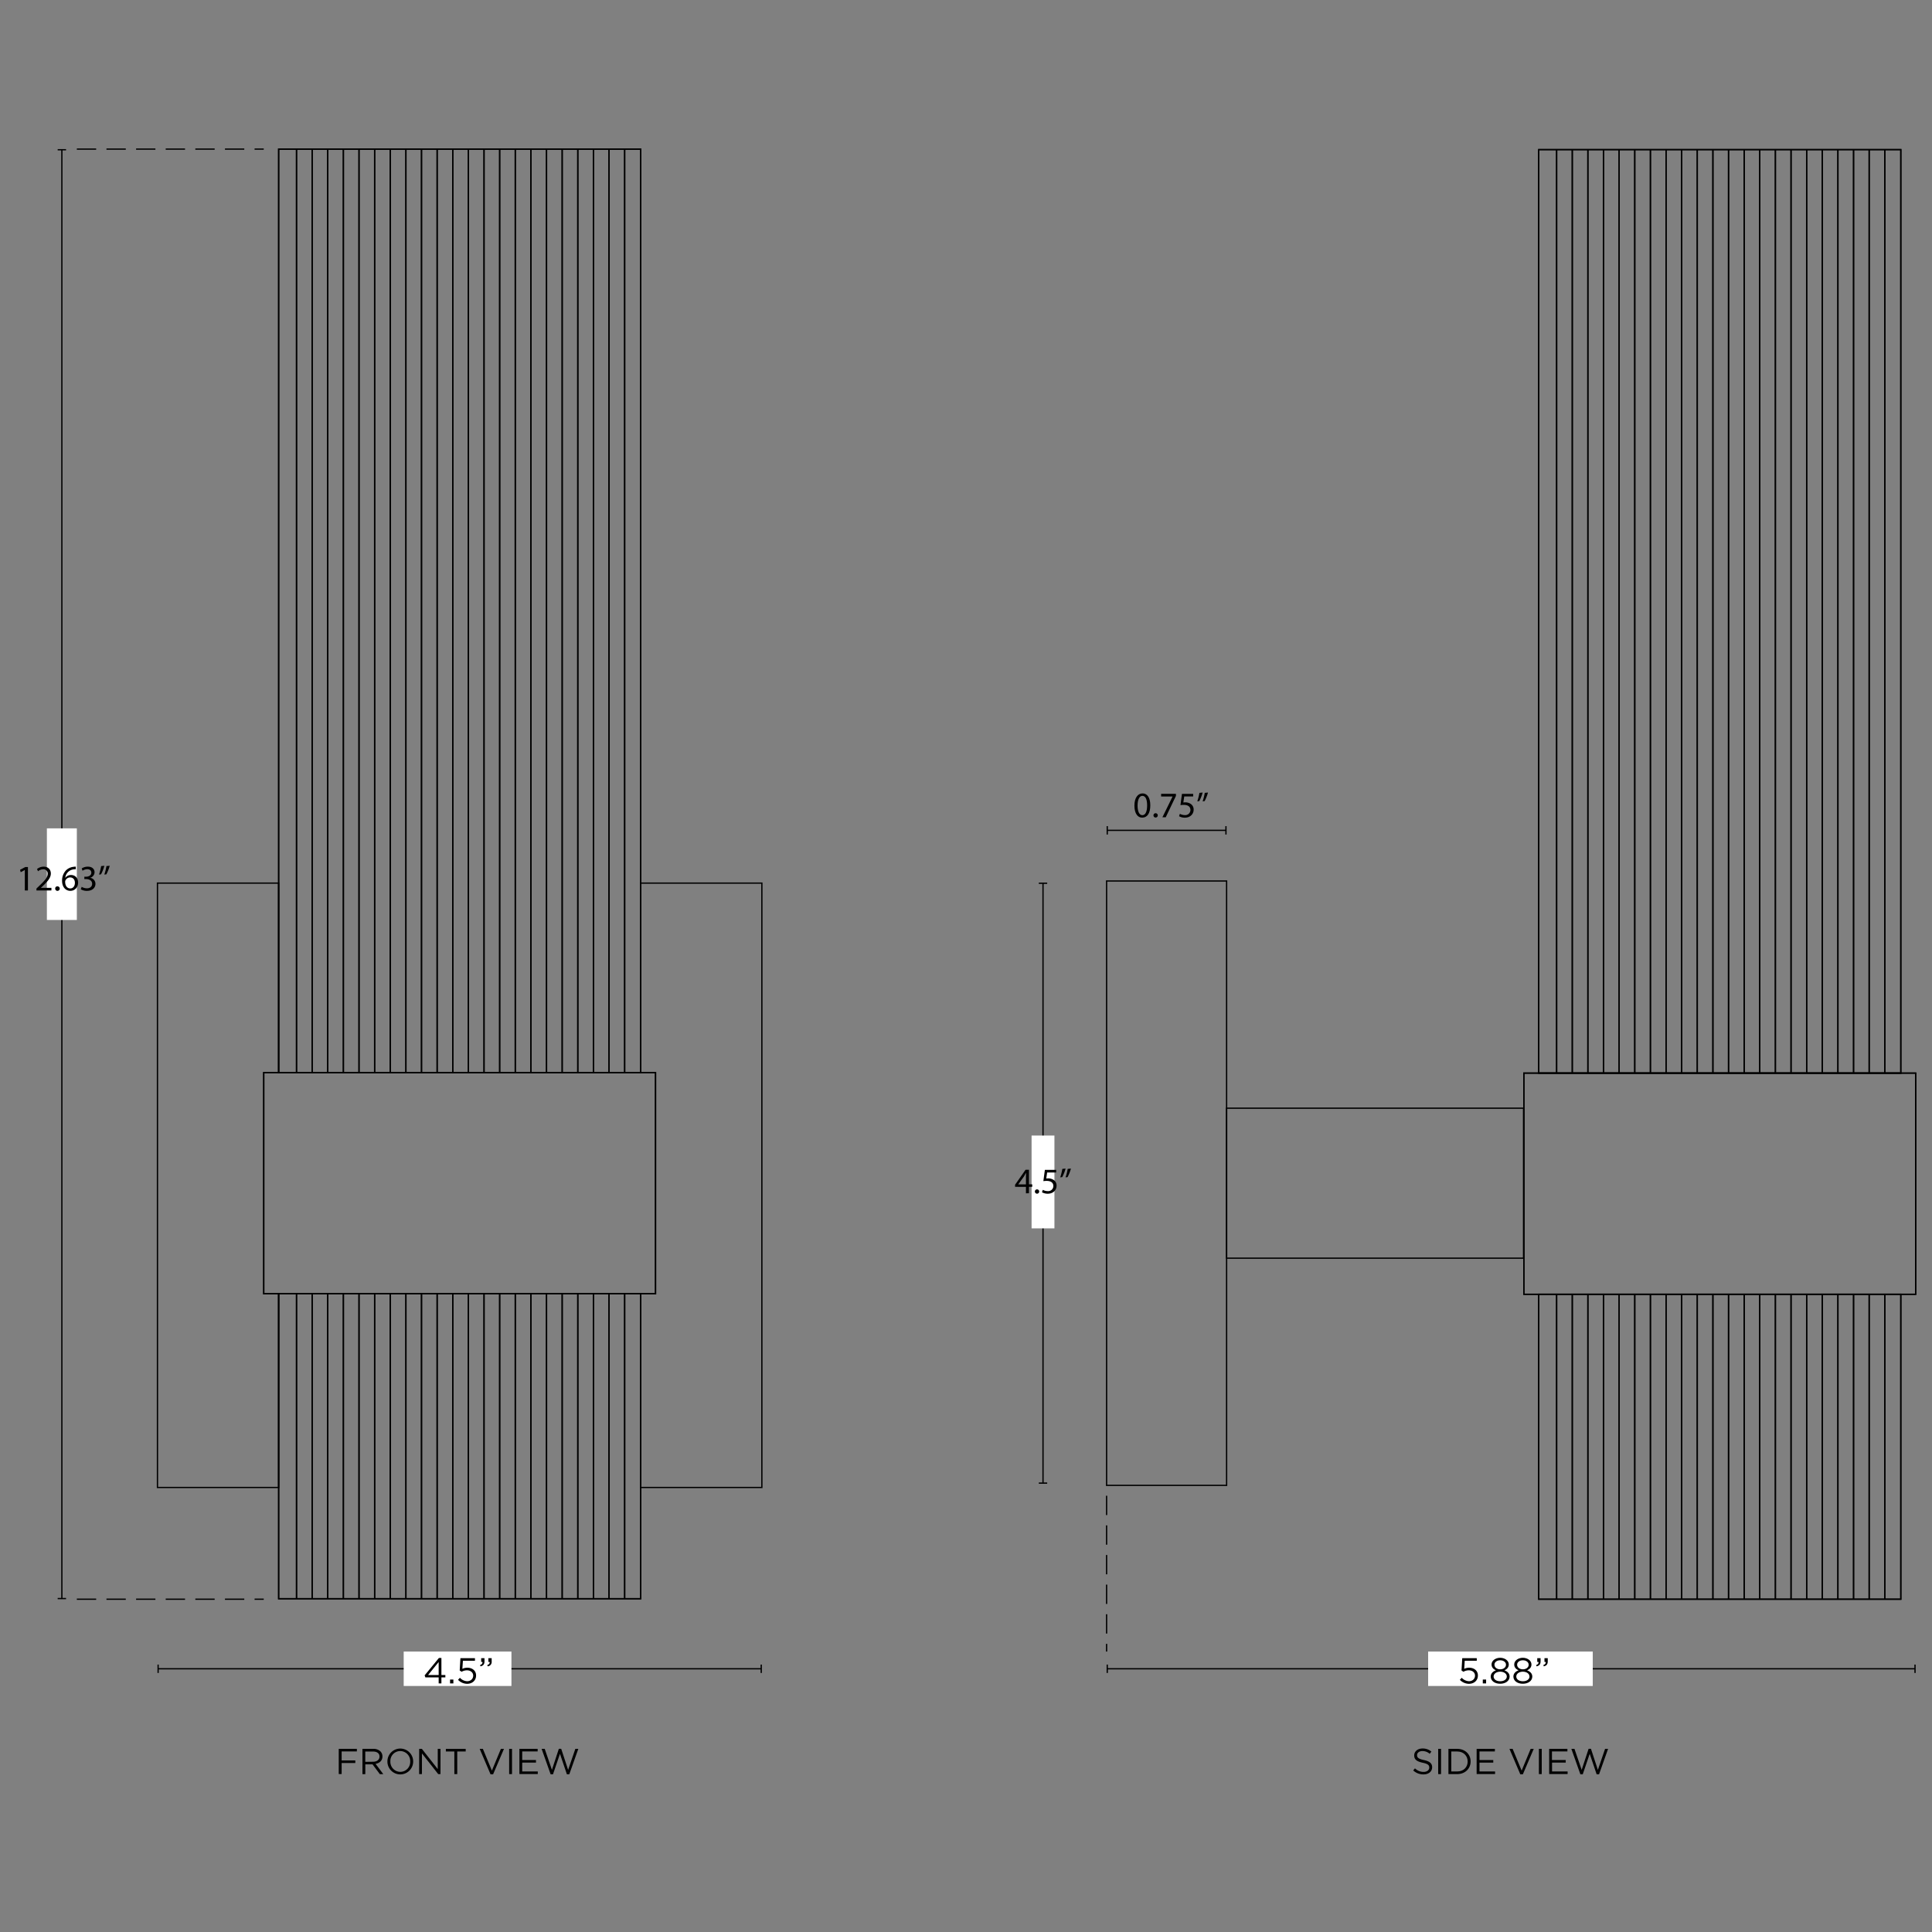 <svg viewBox="0 0 1500 1500" height="1500" width="1500" xmlns="http://www.w3.org/2000/svg"><rect x="0" y="0" width="1500" height="1500" fill="#808080" stroke="none"/><defs><style>.cls-1,.cls-3{fill:none;stroke:#000;stroke-miterlimit:10;}.cls-2{fill:#fff;}.cls-3{stroke-dasharray:15 8;}</style></defs><g data-name="Layer 3" id="Layer_3"><line y2="116.26" x2="48.03" y1="1241.13" x1="48.03" class="cls-1"></line><rect height="1" width="6.5" y="1240.63" x="44.78"></rect><rect height="1" width="6.5" y="115.76" x="44.78"></rect><rect height="71.12" width="23.26" y="643.14" x="36.4" class="cls-2"></rect><line y2="685.75" x2="809.79" y1="1151.49" x1="809.79" class="cls-1"></line><rect height="1" width="6.5" y="1150.99" x="806.54"></rect><rect height="1" width="6.5" y="685.25" x="806.54"></rect><rect height="72.06" width="17.74" y="881.64" x="800.92" class="cls-2"></rect><rect height="171.72" width="304.19" y="832.76" x="204.77" class="cls-1"></rect><rect height="717" width="281.08" y="115.76" x="216.35" class="cls-1"></rect><polyline points="230.21 1241.24 230.21 1122.99 230.21 1004.48" class="cls-1"></polyline><polyline points="230.21 832.76 230.21 719.91 230.21 115.76" class="cls-1"></polyline><polyline points="242.35 1241.24 242.35 1122.99 242.35 1004.48" class="cls-1"></polyline><polyline points="242.35 832.76 242.35 719.91 242.35 115.76" class="cls-1"></polyline><polyline points="254.46 1241.24 254.46 1122.99 254.46 1004.48" class="cls-1"></polyline><polyline points="254.46 832.76 254.46 719.91 254.46 115.76" class="cls-1"></polyline><polyline points="266.6 1241.24 266.6 1122.99 266.6 1004.48" class="cls-1"></polyline><polyline points="266.6 832.76 266.6 719.91 266.6 115.76" class="cls-1"></polyline><polyline points="278.73 1241.24 278.73 1122.99 278.73 1004.48" class="cls-1"></polyline><polyline points="278.73 832.76 278.73 719.91 278.73 115.76" class="cls-1"></polyline><polyline points="290.87 1241.24 290.87 1122.99 290.87 1004.48" class="cls-1"></polyline><polyline points="290.87 832.76 290.87 719.91 290.87 115.76" class="cls-1"></polyline><polyline points="303.01 1241.24 303.01 1122.99 303.01 1004.48" class="cls-1"></polyline><polyline points="303.01 832.76 303.01 719.91 303.01 115.76" class="cls-1"></polyline><polyline points="315.15 1241.24 315.15 1122.99 315.15 1004.48" class="cls-1"></polyline><polyline points="315.15 832.76 315.15 719.91 315.15 115.76" class="cls-1"></polyline><polyline points="327.26 1241.24 327.26 1122.99 327.26 1004.48" class="cls-1"></polyline><polyline points="327.26 832.76 327.26 719.91 327.26 115.76" class="cls-1"></polyline><polyline points="339.39 1241.24 339.39 1122.99 339.39 1004.48" class="cls-1"></polyline><polyline points="339.39 832.76 339.39 719.91 339.39 115.76" class="cls-1"></polyline><polyline points="351.53 1241.24 351.53 1122.99 351.53 1004.48" class="cls-1"></polyline><polyline points="351.53 832.76 351.53 719.91 351.53 115.76" class="cls-1"></polyline><polyline points="363.67 1241.24 363.67 1122.99 363.67 1004.48" class="cls-1"></polyline><polyline points="363.67 832.76 363.67 719.91 363.67 115.76" class="cls-1"></polyline><polyline points="375.81 1241.24 375.81 1122.99 375.81 1004.48" class="cls-1"></polyline><polyline points="375.81 832.76 375.81 719.91 375.81 115.76" class="cls-1"></polyline><polyline points="387.94 1241.24 387.94 1122.99 387.94 1004.48" class="cls-1"></polyline><polyline points="387.94 832.76 387.94 719.91 387.94 115.76" class="cls-1"></polyline><polyline points="400.05 1241.24 400.05 1122.99 400.05 1004.48" class="cls-1"></polyline><polyline points="400.05 832.76 400.05 719.91 400.05 115.76" class="cls-1"></polyline><polyline points="412.19 1241.24 412.19 1122.99 412.19 1004.48" class="cls-1"></polyline><polyline points="412.19 832.76 412.19 719.91 412.19 115.76" class="cls-1"></polyline><polyline points="424.33 1241.24 424.33 1122.99 424.33 1004.48" class="cls-1"></polyline><polyline points="424.33 832.76 424.33 719.91 424.33 115.76" class="cls-1"></polyline><polyline points="436.47 1241.24 436.47 1122.99 436.47 1004.48" class="cls-1"></polyline><polyline points="436.47 832.76 436.47 719.91 436.47 115.76" class="cls-1"></polyline><polyline points="448.6 1241.24 448.6 1122.99 448.6 1004.48" class="cls-1"></polyline><polyline points="448.6 832.76 448.6 719.91 448.6 115.76" class="cls-1"></polyline><polyline points="460.74 1241.24 460.74 1122.99 460.74 1004.48" class="cls-1"></polyline><polyline points="460.74 832.76 460.74 719.91 460.74 115.76" class="cls-1"></polyline><polyline points="472.85 1241.24 472.85 1122.99 472.85 1004.48" class="cls-1"></polyline><polyline points="472.85 832.76 472.85 719.91 472.85 115.76" class="cls-1"></polyline><polyline points="484.99 1241.24 484.99 1122.99 484.99 1004.48" class="cls-1"></polyline><polyline points="484.99 832.76 484.99 719.91 484.99 115.76" class="cls-1"></polyline><rect height="236.76" width="281.08" y="1004.48" x="216.35" class="cls-1"></rect><polygon points="591.51 685.64 591.51 1154.87 497.42 1154.87 497.42 1004.48 216.34 1004.48 216.34 1154.87 122.25 1154.87 122.25 685.64 216.34 685.64 216.34 832.76 497.42 832.76 497.42 685.64 591.51 685.64" class="cls-1"></polygon><rect height="469.23" width="93.17" y="684" x="859.16" class="cls-1"></rect><rect height="116.45" width="230.56" y="860.39" x="952.33" class="cls-1"></rect><rect height="171.72" width="304.19" y="832.76" x="204.77" class="cls-1"></rect><rect height="717" width="281.08" y="115.76" x="216.35" class="cls-1"></rect><polyline points="230.21 1241.24 230.21 1122.99 230.21 1004.48" class="cls-1"></polyline><polyline points="230.21 832.76 230.21 719.91 230.21 115.76" class="cls-1"></polyline><polyline points="242.35 1241.24 242.35 1122.99 242.35 1004.48" class="cls-1"></polyline><polyline points="242.35 832.76 242.35 719.91 242.35 115.76" class="cls-1"></polyline><polyline points="254.46 1241.24 254.46 1122.99 254.46 1004.48" class="cls-1"></polyline><polyline points="254.46 832.76 254.46 719.91 254.46 115.76" class="cls-1"></polyline><polyline points="266.6 1241.24 266.6 1122.99 266.6 1004.48" class="cls-1"></polyline><polyline points="266.6 832.76 266.6 719.91 266.6 115.76" class="cls-1"></polyline><polyline points="278.73 1241.24 278.73 1122.99 278.73 1004.48" class="cls-1"></polyline><polyline points="278.73 832.76 278.73 719.91 278.73 115.76" class="cls-1"></polyline><polyline points="290.87 1241.24 290.87 1122.99 290.87 1004.48" class="cls-1"></polyline><polyline points="290.87 832.76 290.87 719.91 290.87 115.76" class="cls-1"></polyline><polyline points="303.01 1241.24 303.01 1122.99 303.01 1004.48" class="cls-1"></polyline><polyline points="303.01 832.76 303.01 719.91 303.01 115.76" class="cls-1"></polyline><polyline points="315.15 1241.24 315.15 1122.99 315.15 1004.48" class="cls-1"></polyline><polyline points="315.15 832.76 315.15 719.91 315.15 115.76" class="cls-1"></polyline><polyline points="327.26 1241.24 327.26 1122.99 327.26 1004.48" class="cls-1"></polyline><polyline points="327.26 832.76 327.26 719.91 327.26 115.76" class="cls-1"></polyline><polyline points="339.39 1241.24 339.39 1122.99 339.39 1004.48" class="cls-1"></polyline><polyline points="339.39 832.76 339.39 719.91 339.39 115.76" class="cls-1"></polyline><polyline points="351.53 1241.24 351.53 1122.99 351.53 1004.48" class="cls-1"></polyline><polyline points="351.53 832.76 351.53 719.91 351.53 115.76" class="cls-1"></polyline><polyline points="363.67 1241.24 363.67 1122.99 363.67 1004.48" class="cls-1"></polyline><polyline points="363.67 832.76 363.67 719.91 363.67 115.76" class="cls-1"></polyline><polyline points="375.81 1241.24 375.81 1122.99 375.81 1004.48" class="cls-1"></polyline><polyline points="375.81 832.76 375.81 719.91 375.81 115.76" class="cls-1"></polyline><polyline points="387.94 1241.24 387.94 1122.99 387.94 1004.48" class="cls-1"></polyline><polyline points="387.94 832.76 387.94 719.91 387.94 115.76" class="cls-1"></polyline><polyline points="400.05 1241.24 400.05 1122.99 400.05 1004.48" class="cls-1"></polyline><polyline points="400.05 832.76 400.05 719.91 400.05 115.76" class="cls-1"></polyline><polyline points="412.19 1241.24 412.19 1122.99 412.19 1004.48" class="cls-1"></polyline><polyline points="412.19 832.76 412.19 719.91 412.19 115.76" class="cls-1"></polyline><polyline points="424.33 1241.24 424.33 1122.99 424.33 1004.48" class="cls-1"></polyline><polyline points="424.33 832.76 424.33 719.91 424.33 115.76" class="cls-1"></polyline><polyline points="436.47 1241.24 436.47 1122.99 436.47 1004.48" class="cls-1"></polyline><polyline points="436.47 832.76 436.47 719.91 436.47 115.76" class="cls-1"></polyline><polyline points="448.6 1241.24 448.6 1122.99 448.6 1004.48" class="cls-1"></polyline><polyline points="448.6 832.76 448.6 719.91 448.6 115.76" class="cls-1"></polyline><polyline points="460.74 1241.24 460.74 1122.99 460.74 1004.48" class="cls-1"></polyline><polyline points="460.74 832.76 460.74 719.91 460.74 115.76" class="cls-1"></polyline><polyline points="472.85 1241.24 472.85 1122.99 472.85 1004.48" class="cls-1"></polyline><polyline points="472.85 832.76 472.85 719.91 472.85 115.76" class="cls-1"></polyline><polyline points="484.99 1241.24 484.99 1122.99 484.99 1004.48" class="cls-1"></polyline><polyline points="484.99 832.76 484.99 719.91 484.99 115.76" class="cls-1"></polyline><rect height="236.76" width="281.08" y="1004.48" x="216.35" class="cls-1"></rect><rect height="171.72" width="304.19" y="833.15" x="1183.13" class="cls-1"></rect><rect height="717" width="281.08" y="116.16" x="1194.7" class="cls-1"></rect><polyline points="1208.57 1241.63 1208.57 1123.38 1208.57 1004.87" class="cls-1"></polyline><polyline points="1208.57 833.15 1208.57 720.3 1208.57 116.16" class="cls-1"></polyline><polyline points="1220.71 1241.63 1220.71 1123.38 1220.71 1004.87" class="cls-1"></polyline><polyline points="1220.71 833.15 1220.71 720.3 1220.71 116.16" class="cls-1"></polyline><polyline points="1232.82 1241.63 1232.82 1123.38 1232.82 1004.87" class="cls-1"></polyline><polyline points="1232.82 833.15 1232.82 720.3 1232.82 116.16" class="cls-1"></polyline><polyline points="1244.96 1241.63 1244.96 1123.38 1244.96 1004.87" class="cls-1"></polyline><polyline points="1244.96 833.15 1244.96 720.3 1244.96 116.16" class="cls-1"></polyline><polyline points="1257.09 1241.63 1257.09 1123.38 1257.09 1004.87" class="cls-1"></polyline><polyline points="1257.09 833.15 1257.09 720.3 1257.09 116.16" class="cls-1"></polyline><polyline points="1269.23 1241.63 1269.23 1123.38 1269.23 1004.87" class="cls-1"></polyline><polyline points="1269.23 833.15 1269.23 720.3 1269.23 116.16" class="cls-1"></polyline><polyline points="1281.37 1241.63 1281.37 1123.38 1281.37 1004.87" class="cls-1"></polyline><polyline points="1281.37 833.15 1281.37 720.3 1281.37 116.16" class="cls-1"></polyline><polyline points="1293.51 1241.63 1293.51 1123.38 1293.51 1004.87" class="cls-1"></polyline><polyline points="1293.51 833.15 1293.51 720.3 1293.51 116.16" class="cls-1"></polyline><polyline points="1305.62 1241.63 1305.62 1123.38 1305.62 1004.87" class="cls-1"></polyline><polyline points="1305.62 833.15 1305.62 720.3 1305.62 116.16" class="cls-1"></polyline><polyline points="1317.75 1241.63 1317.75 1123.38 1317.75 1004.87" class="cls-1"></polyline><polyline points="1317.75 833.15 1317.75 720.3 1317.75 116.16" class="cls-1"></polyline><polyline points="1329.89 1241.63 1329.89 1123.38 1329.89 1004.87" class="cls-1"></polyline><polyline points="1329.89 833.15 1329.89 720.3 1329.89 116.16" class="cls-1"></polyline><polyline points="1342.03 1241.63 1342.03 1123.38 1342.03 1004.87" class="cls-1"></polyline><polyline points="1342.03 833.15 1342.03 720.3 1342.03 116.16" class="cls-1"></polyline><polyline points="1354.17 1241.63 1354.17 1123.38 1354.17 1004.87" class="cls-1"></polyline><polyline points="1354.17 833.15 1354.17 720.3 1354.17 116.16" class="cls-1"></polyline><polyline points="1366.3 1241.63 1366.3 1123.38 1366.3 1004.87" class="cls-1"></polyline><polyline points="1366.3 833.15 1366.3 720.3 1366.3 116.16" class="cls-1"></polyline><polyline points="1378.41 1241.63 1378.41 1123.38 1378.41 1004.87" class="cls-1"></polyline><polyline points="1378.41 833.15 1378.41 720.3 1378.41 116.16" class="cls-1"></polyline><polyline points="1390.55 1241.63 1390.55 1123.38 1390.55 1004.87" class="cls-1"></polyline><polyline points="1390.55 833.15 1390.55 720.3 1390.55 116.16" class="cls-1"></polyline><polyline points="1402.69 1241.63 1402.69 1123.38 1402.69 1004.87" class="cls-1"></polyline><polyline points="1402.69 833.15 1402.69 720.3 1402.69 116.16" class="cls-1"></polyline><polyline points="1414.83 1241.63 1414.83 1123.38 1414.83 1004.87" class="cls-1"></polyline><polyline points="1414.83 833.15 1414.83 720.3 1414.83 116.16" class="cls-1"></polyline><polyline points="1426.96 1241.63 1426.96 1123.38 1426.96 1004.87" class="cls-1"></polyline><polyline points="1426.96 833.15 1426.96 720.3 1426.96 116.16" class="cls-1"></polyline><polyline points="1439.1 1241.63 1439.1 1123.38 1439.1 1004.87" class="cls-1"></polyline><polyline points="1439.1 833.15 1439.1 720.3 1439.1 116.16" class="cls-1"></polyline><polyline points="1451.21 1241.63 1451.21 1123.38 1451.21 1004.87" class="cls-1"></polyline><polyline points="1451.21 833.15 1451.21 720.3 1451.21 116.16" class="cls-1"></polyline><polyline points="1463.35 1241.63 1463.35 1123.38 1463.35 1004.87" class="cls-1"></polyline><polyline points="1463.35 833.15 1463.35 720.3 1463.35 116.16" class="cls-1"></polyline><rect height="236.76" width="281.08" y="1004.87" x="1194.7" class="cls-1"></rect><rect height="171.72" width="304.19" y="833.15" x="1183.13" class="cls-1"></rect><rect height="717" width="281.08" y="116.16" x="1194.7" class="cls-1"></rect><polyline points="1208.57 1241.63 1208.57 1123.38 1208.57 1004.87" class="cls-1"></polyline><polyline points="1208.57 833.15 1208.57 720.3 1208.57 116.16" class="cls-1"></polyline><polyline points="1220.71 1241.63 1220.71 1123.38 1220.71 1004.87" class="cls-1"></polyline><polyline points="1220.71 833.15 1220.71 720.3 1220.71 116.16" class="cls-1"></polyline><polyline points="1232.82 1241.63 1232.82 1123.38 1232.82 1004.87" class="cls-1"></polyline><polyline points="1232.82 833.15 1232.82 720.3 1232.82 116.16" class="cls-1"></polyline><polyline points="1244.96 1241.63 1244.96 1123.38 1244.96 1004.87" class="cls-1"></polyline><polyline points="1244.96 833.15 1244.96 720.3 1244.96 116.16" class="cls-1"></polyline><polyline points="1257.09 1241.63 1257.09 1123.38 1257.09 1004.87" class="cls-1"></polyline><polyline points="1257.09 833.15 1257.09 720.3 1257.09 116.16" class="cls-1"></polyline><polyline points="1269.23 1241.63 1269.23 1123.38 1269.23 1004.87" class="cls-1"></polyline><polyline points="1269.23 833.15 1269.23 720.3 1269.23 116.16" class="cls-1"></polyline><polyline points="1281.37 1241.63 1281.37 1123.38 1281.37 1004.87" class="cls-1"></polyline><polyline points="1281.37 833.15 1281.37 720.3 1281.37 116.16" class="cls-1"></polyline><polyline points="1293.51 1241.63 1293.51 1123.38 1293.51 1004.87" class="cls-1"></polyline><polyline points="1293.51 833.15 1293.51 720.3 1293.51 116.16" class="cls-1"></polyline><polyline points="1305.62 1241.63 1305.62 1123.38 1305.62 1004.87" class="cls-1"></polyline><polyline points="1305.62 833.15 1305.62 720.3 1305.62 116.16" class="cls-1"></polyline><polyline points="1317.75 1241.63 1317.75 1123.38 1317.75 1004.87" class="cls-1"></polyline><polyline points="1317.75 833.15 1317.75 720.3 1317.75 116.16" class="cls-1"></polyline><polyline points="1329.89 1241.63 1329.89 1123.38 1329.89 1004.87" class="cls-1"></polyline><polyline points="1329.89 833.15 1329.89 720.3 1329.89 116.16" class="cls-1"></polyline><polyline points="1342.03 1241.63 1342.03 1123.38 1342.03 1004.87" class="cls-1"></polyline><polyline points="1342.03 833.15 1342.03 720.3 1342.03 116.16" class="cls-1"></polyline><polyline points="1354.17 1241.63 1354.17 1123.38 1354.17 1004.87" class="cls-1"></polyline><polyline points="1354.17 833.15 1354.17 720.3 1354.17 116.16" class="cls-1"></polyline><polyline points="1366.3 1241.63 1366.3 1123.38 1366.3 1004.87" class="cls-1"></polyline><polyline points="1366.3 833.15 1366.3 720.3 1366.3 116.16" class="cls-1"></polyline><polyline points="1378.41 1241.63 1378.41 1123.38 1378.41 1004.87" class="cls-1"></polyline><polyline points="1378.41 833.15 1378.41 720.3 1378.41 116.16" class="cls-1"></polyline><polyline points="1390.55 1241.63 1390.55 1123.38 1390.55 1004.87" class="cls-1"></polyline><polyline points="1390.55 833.15 1390.55 720.3 1390.55 116.16" class="cls-1"></polyline><polyline points="1402.69 1241.63 1402.69 1123.38 1402.69 1004.87" class="cls-1"></polyline><polyline points="1402.69 833.15 1402.69 720.3 1402.69 116.16" class="cls-1"></polyline><polyline points="1414.83 1241.63 1414.83 1123.38 1414.83 1004.87" class="cls-1"></polyline><polyline points="1414.83 833.15 1414.83 720.3 1414.83 116.16" class="cls-1"></polyline><polyline points="1426.96 1241.63 1426.96 1123.38 1426.96 1004.87" class="cls-1"></polyline><polyline points="1426.96 833.15 1426.96 720.3 1426.96 116.16" class="cls-1"></polyline><polyline points="1439.1 1241.63 1439.1 1123.38 1439.1 1004.87" class="cls-1"></polyline><polyline points="1439.1 833.15 1439.1 720.3 1439.1 116.16" class="cls-1"></polyline><polyline points="1451.21 1241.63 1451.21 1123.38 1451.21 1004.87" class="cls-1"></polyline><polyline points="1451.21 833.15 1451.21 720.3 1451.21 116.16" class="cls-1"></polyline><polyline points="1463.35 1241.63 1463.35 1123.38 1463.35 1004.87" class="cls-1"></polyline><polyline points="1463.35 833.15 1463.35 720.3 1463.35 116.16" class="cls-1"></polyline><rect height="236.76" width="281.08" y="1004.87" x="1194.7" class="cls-1"></rect><line y2="1295.63" x2="122.76" y1="1295.63" x1="591.02" class="cls-1"></line><rect height="6.5" width="1" y="1292.38" x="590.52"></rect><rect height="6.5" width="1" y="1292.38" x="122.26"></rect><line y2="644.67" x2="951.83" y1="644.67" x1="859.66" class="cls-1"></line><rect height="6.5" width="1" y="641.42" x="859.16"></rect><rect height="6.5" width="1" y="641.42" x="951.33"></rect><rect height="26.72" width="83.65" y="1282.27" x="313.43" class="cls-2"></rect><path d="M263,1357.81h14.08v2H265.25v7h10.61v2H265.25v8.54H263Z"></path><path d="M281.41,1357.81h8.43a7.7,7.7,0,0,1,5.57,2,5.41,5.41,0,0,1,1.51,3.86v.06c0,3.24-2.24,5.15-5.32,5.71l6,8H294.9l-5.68-7.62h-5.6v7.62h-2.21Zm8.23,10c2.94,0,5-1.51,5-4v-.06c0-2.4-1.85-3.86-5-3.86h-6.05v8Z"></path><path d="M300.78,1367.66v-.05a10,10,0,1,1,20-.06v.06a10,10,0,1,1-20,.05Zm17.7,0v-.05a7.8,7.8,0,0,0-7.73-8.1,7.7,7.7,0,0,0-7.67,8v.06a7.79,7.79,0,0,0,7.73,8.09A7.7,7.7,0,0,0,318.48,1367.66Z"></path><path d="M325.45,1357.81h2.07l12.35,15.7v-15.7H342v19.6h-1.77l-12.65-16.08v16.08h-2.16Z"></path><path d="M352.75,1359.85h-6.58v-2h15.4v2H355v17.56h-2.24Z"></path><path d="M372.43,1357.81h2.47l7,16.88,7-16.88h2.38l-8.43,19.74h-2Z"></path><path d="M395.31,1357.81h2.21v19.6h-2.21Z"></path><path d="M403.26,1357.81h14.17v2h-12v6.69h10.7v2h-10.7v6.86h12.1v2H403.26Z"></path><path d="M420.51,1357.81h2.41l5.6,16.32,5.37-16.38h1.82l5.38,16.38,5.6-16.32H449l-7,19.74h-1.87l-5.38-15.91-5.4,15.91h-1.85Z"></path><path d="M340.58,1302.33H330.25l-.56-1.59,11.09-13.5h1.93v13.25h3.06v1.84h-3.06V1307h-2.13Zm0-1.84v-10.11l-8.23,10.11Z"></path><path d="M349.43,1304H352V1307h-2.58Z"></path><path d="M355.62,1304.21l1.46-1.6a8.15,8.15,0,0,0,5.57,2.69c2.8,0,4.73-1.85,4.73-4.34v0c0-2.44-2-4.12-4.87-4.12a8.44,8.44,0,0,0-4.12,1.12l-1.48-1,.56-9.55h11.28v2H359.4l-.42,6.27a8.76,8.76,0,0,1,3.86-.87c3.81,0,6.78,2.27,6.78,6v.06c0,3.83-2.91,6.44-7,6.44A10,10,0,0,1,355.62,1304.21Z"></path><path d="M372.7,1292.76c1.4-.51,2-1.23,1.88-2.44h-1v-2.94h2.57v2.52c0,2.27-1,3.36-3.1,3.84Zm5.6,0c1.4-.51,2-1.23,1.88-2.44h-1v-2.94h2.55v2.52a3.43,3.43,0,0,1-3.08,3.84Z"></path><line y2="1295.63" x2="859.66" y1="1295.63" x1="1486.82" class="cls-1"></line><rect height="6.5" width="1" y="1292.38" x="1486.32"></rect><rect height="6.5" width="1" y="1292.38" x="859.16"></rect><rect height="26.72" width="127.8" y="1282.27" x="1108.81" class="cls-2"></rect><path d="M1097.21,1374.55l1.37-1.62a9.35,9.35,0,0,0,6.72,2.77c2.63,0,4.37-1.4,4.37-3.33v-.06c0-1.82-1-2.86-5.1-3.72-4.51-1-6.58-2.44-6.58-5.66v-.06c0-3.08,2.72-5.34,6.44-5.34a10.25,10.25,0,0,1,6.89,2.4l-1.29,1.71a8.63,8.63,0,0,0-5.66-2.13c-2.54,0-4.17,1.4-4.17,3.17v0c0,1.85,1,2.89,5.32,3.81s6.39,2.55,6.39,5.55v.05c0,3.36-2.8,5.55-6.7,5.55A11.46,11.46,0,0,1,1097.21,1374.55Z"></path><path d="M1116.61,1357.81h2.21v19.6h-2.21Z"></path><path d="M1124.56,1357.81h6.81c6.16,0,10.41,4.22,10.41,9.74v.06c0,5.51-4.25,9.8-10.41,9.8h-6.81Zm6.81,17.55c5,0,8.12-3.36,8.12-7.7v-.05c0-4.34-3.17-7.76-8.12-7.76h-4.6v15.51Z"></path><path d="M1146.46,1357.81h14.16v2h-11.95v6.69h10.7v2h-10.7v6.86h12.1v2h-14.31Z"></path><path d="M1171.94,1357.81h2.46l7,16.88,7-16.88h2.38l-8.43,19.74h-2Z"></path><path d="M1194.81,1357.81H1197v19.6h-2.21Z"></path><path d="M1202.76,1357.81h14.17v2h-12v6.69h10.69v2H1205v6.86h12.09v2h-14.31Z"></path><path d="M1220,1357.81h2.41l5.6,16.32,5.38-16.38h1.82l5.37,16.38,5.6-16.32h2.33l-7,19.74h-1.88l-5.38-15.91-5.4,15.91H1227Z"></path><path d="M1133.43,1304.21l1.45-1.6a8.19,8.19,0,0,0,5.58,2.69c2.79,0,4.73-1.85,4.73-4.34v0c0-2.44-2-4.12-4.87-4.12a8.41,8.41,0,0,0-4.12,1.12l-1.48-1,.56-9.55h11.28v2h-9.35l-.42,6.27a8.76,8.76,0,0,1,3.86-.87c3.81,0,6.78,2.27,6.78,6v.06c0,3.83-2.91,6.44-7,6.44A10,10,0,0,1,1133.43,1304.21Z"></path><path d="M1151.24,1304h2.57V1307h-2.57Z"></path><path d="M1157.4,1301.72v-.06c0-2.32,1.68-4,4-4.81-1.82-.84-3.36-2.24-3.36-4.51v-.06c0-3,3.11-5.18,6.69-5.18s6.69,2.16,6.69,5.18v.06c0,2.27-1.54,3.67-3.36,4.51,2.33.86,4,2.46,4,4.78v.06c0,3.33-3.19,5.57-7.36,5.57S1157.4,1305,1157.4,1301.72Zm12.48-.06v-.05c0-2.19-2.26-3.73-5.12-3.73s-5.12,1.54-5.12,3.73v.05c0,2,1.9,3.67,5.12,3.67S1169.88,1303.65,1169.88,1301.66Zm-.64-9.18v-.06c0-1.93-1.93-3.39-4.48-3.39s-4.48,1.43-4.48,3.39v.06c0,2.13,2,3.58,4.48,3.58S1169.24,1294.61,1169.24,1292.48Z"></path><path d="M1175,1301.72v-.06c0-2.32,1.67-4,4-4.81-1.82-.84-3.36-2.24-3.36-4.51v-.06c0-3,3.11-5.18,6.69-5.18s6.69,2.16,6.69,5.18v.06c0,2.27-1.54,3.67-3.36,4.51,2.32.86,4,2.46,4,4.78v.06c0,3.33-3.19,5.57-7.36,5.57S1175,1305,1175,1301.72Zm12.48-.06v-.05c0-2.19-2.27-3.73-5.12-3.73s-5.12,1.54-5.12,3.73v.05c0,2,1.9,3.67,5.12,3.67S1187.52,1303.65,1187.52,1301.66Zm-.64-9.18v-.06c0-1.93-1.93-3.39-4.48-3.39s-4.48,1.43-4.48,3.39v.06c0,2.13,2,3.58,4.48,3.58S1186.88,1294.61,1186.88,1292.48Z"></path><path d="M1192.65,1292.76c1.4-.51,2-1.23,1.87-2.44h-1v-2.94h2.58v2.52c0,2.27-1,3.36-3.11,3.84Zm5.6,0c1.4-.51,2-1.23,1.87-2.44h-1v-2.94h2.55v2.52c0,2.27-1,3.36-3.08,3.84Z"></path><path d="M796.55,926.46v-5H788.1v-1.62l8.12-11.62h2.66v11.31h2.54v1.93h-2.54v5Zm0-6.89v-6.08q0-1.43.09-2.85h-.09c-.56,1.06-1,1.85-1.51,2.69l-4.45,6.18v.06Z"></path><path d="M803.49,925a1.67,1.67,0,1,1,1.66,1.77A1.66,1.66,0,0,1,803.49,925Z"></path><path d="M820,910.33h-7l-.7,4.68a9.2,9.2,0,0,1,1.49-.12,7.71,7.71,0,0,1,3.92,1,5.19,5.19,0,0,1,2.6,4.68c0,3.56-2.83,6.22-6.77,6.22a8.93,8.93,0,0,1-4.54-1.12l.62-1.88a8.1,8.1,0,0,0,3.89,1,4,4,0,0,0,4.31-3.95c0-2.35-1.6-4-5.24-4a19.88,19.88,0,0,0-2.52.19l1.18-8.73H820Z"></path><path d="M827.32,907.28a34,34,0,0,1-2.6,6.63l-1.57.2a42.45,42.45,0,0,0,1.65-6.58Zm4.15,0a34,34,0,0,1-2.61,6.63l-1.57.2a39.29,39.29,0,0,0,1.66-6.58Z"></path><path d="M893.09,625.21c0,6.19-2.3,9.6-6.33,9.6-3.55,0-6-3.33-6-9.35s2.63-9.46,6.33-9.46S893.09,619.41,893.09,625.21Zm-9.88.28c0,4.73,1.45,7.42,3.69,7.42,2.52,0,3.73-2.94,3.73-7.59,0-4.48-1.15-7.42-3.7-7.42C884.77,617.9,883.21,620.53,883.21,625.49Z"></path><path d="M895.55,633.05a1.67,1.67,0,1,1,3.34,0,1.67,1.67,0,1,1-3.34,0Z"></path><path d="M913,616.3v1.63l-7.92,16.57H902.5l7.89-16.1v0h-8.9V616.3Z"></path><path d="M926.38,618.38h-6.94l-.7,4.67a10.58,10.58,0,0,1,1.48-.11,7.71,7.71,0,0,1,3.92,1,5.18,5.18,0,0,1,2.6,4.68c0,3.55-2.82,6.21-6.77,6.21a8.93,8.93,0,0,1-4.54-1.12l.62-1.87a8.23,8.23,0,0,0,3.89,1,4,4,0,0,0,4.31-3.94c0-2.36-1.59-4-5.23-4a19.33,19.33,0,0,0-2.52.2l1.17-8.74h8.71Z"></path><path d="M933.74,615.32a33.53,33.53,0,0,1-2.6,6.64l-1.57.2a41.9,41.9,0,0,0,1.65-6.58Zm4.15,0a34.11,34.11,0,0,1-2.61,6.64l-1.56.2a40.82,40.82,0,0,0,1.65-6.58Z"></path><path d="M19.28,675.46h-.05l-3.17,1.71-.47-1.88,4-2.12h2.1v18.2H19.28Z"></path><path d="M28.3,691.37v-1.52L30.23,688c4.65-4.42,6.75-6.78,6.78-9.52a3.25,3.25,0,0,0-3.61-3.56,6.2,6.2,0,0,0-3.87,1.54l-.78-1.73a8,8,0,0,1,5.15-1.85c3.92,0,5.57,2.69,5.57,5.29,0,3.36-2.44,6.08-6.27,9.77l-1.46,1.35v.05h8.18v2Z"></path><path d="M42.86,689.91a1.65,1.65,0,0,1,1.68-1.76,1.76,1.76,0,1,1-1.68,1.76Z"></path><path d="M58.85,674.9A8.31,8.31,0,0,0,57,675a7.39,7.39,0,0,0-6.33,6.46h.08a5.42,5.42,0,0,1,4.4-2.1c3.22,0,5.49,2.33,5.49,5.88,0,3.33-2.27,6.41-6,6.41s-6.44-3-6.44-7.75a11.47,11.47,0,0,1,3.08-8.21A9.92,9.92,0,0,1,57.05,673a11,11,0,0,1,1.8-.14Zm-.7,10.5c0-2.6-1.49-4.17-3.76-4.17a4,4,0,0,0-3.52,2.24,2.07,2.07,0,0,0-.28,1.09c0,3,1.42,5.21,4,5.21C56.72,689.77,58.15,688,58.15,685.4Z"></path><path d="M63.41,688.54a8.2,8.2,0,0,0,4,1.15c3.17,0,4.15-2,4.12-3.53,0-2.55-2.33-3.64-4.71-3.64H65.48v-1.85h1.37c1.8,0,4.06-.92,4.06-3.08,0-1.45-.92-2.74-3.19-2.74a6.72,6.72,0,0,0-3.64,1.2l-.64-1.79a8.65,8.65,0,0,1,4.76-1.4c3.58,0,5.21,2.13,5.21,4.34a4.52,4.52,0,0,1-3.36,4.28v.06a4.74,4.74,0,0,1,4.06,4.67c0,2.92-2.27,5.46-6.64,5.46a9.22,9.22,0,0,1-4.73-1.23Z"></path><path d="M81.05,672.19a33.61,33.61,0,0,1-2.61,6.63l-1.56.2a42.74,42.74,0,0,0,1.65-6.58Zm4.14,0a33.66,33.66,0,0,1-2.6,6.63L81,679a38.59,38.59,0,0,0,1.65-6.58Z"></path><line y2="115.76" x2="204.77" y1="115.76" x1="59.66" class="cls-3"></line><line y2="1241.63" x2="204.77" y1="1241.63" x1="59.66" class="cls-3"></line><line y2="1282.27" x2="859.16" y1="1161.29" x1="859.16" class="cls-3"></line></g></svg>